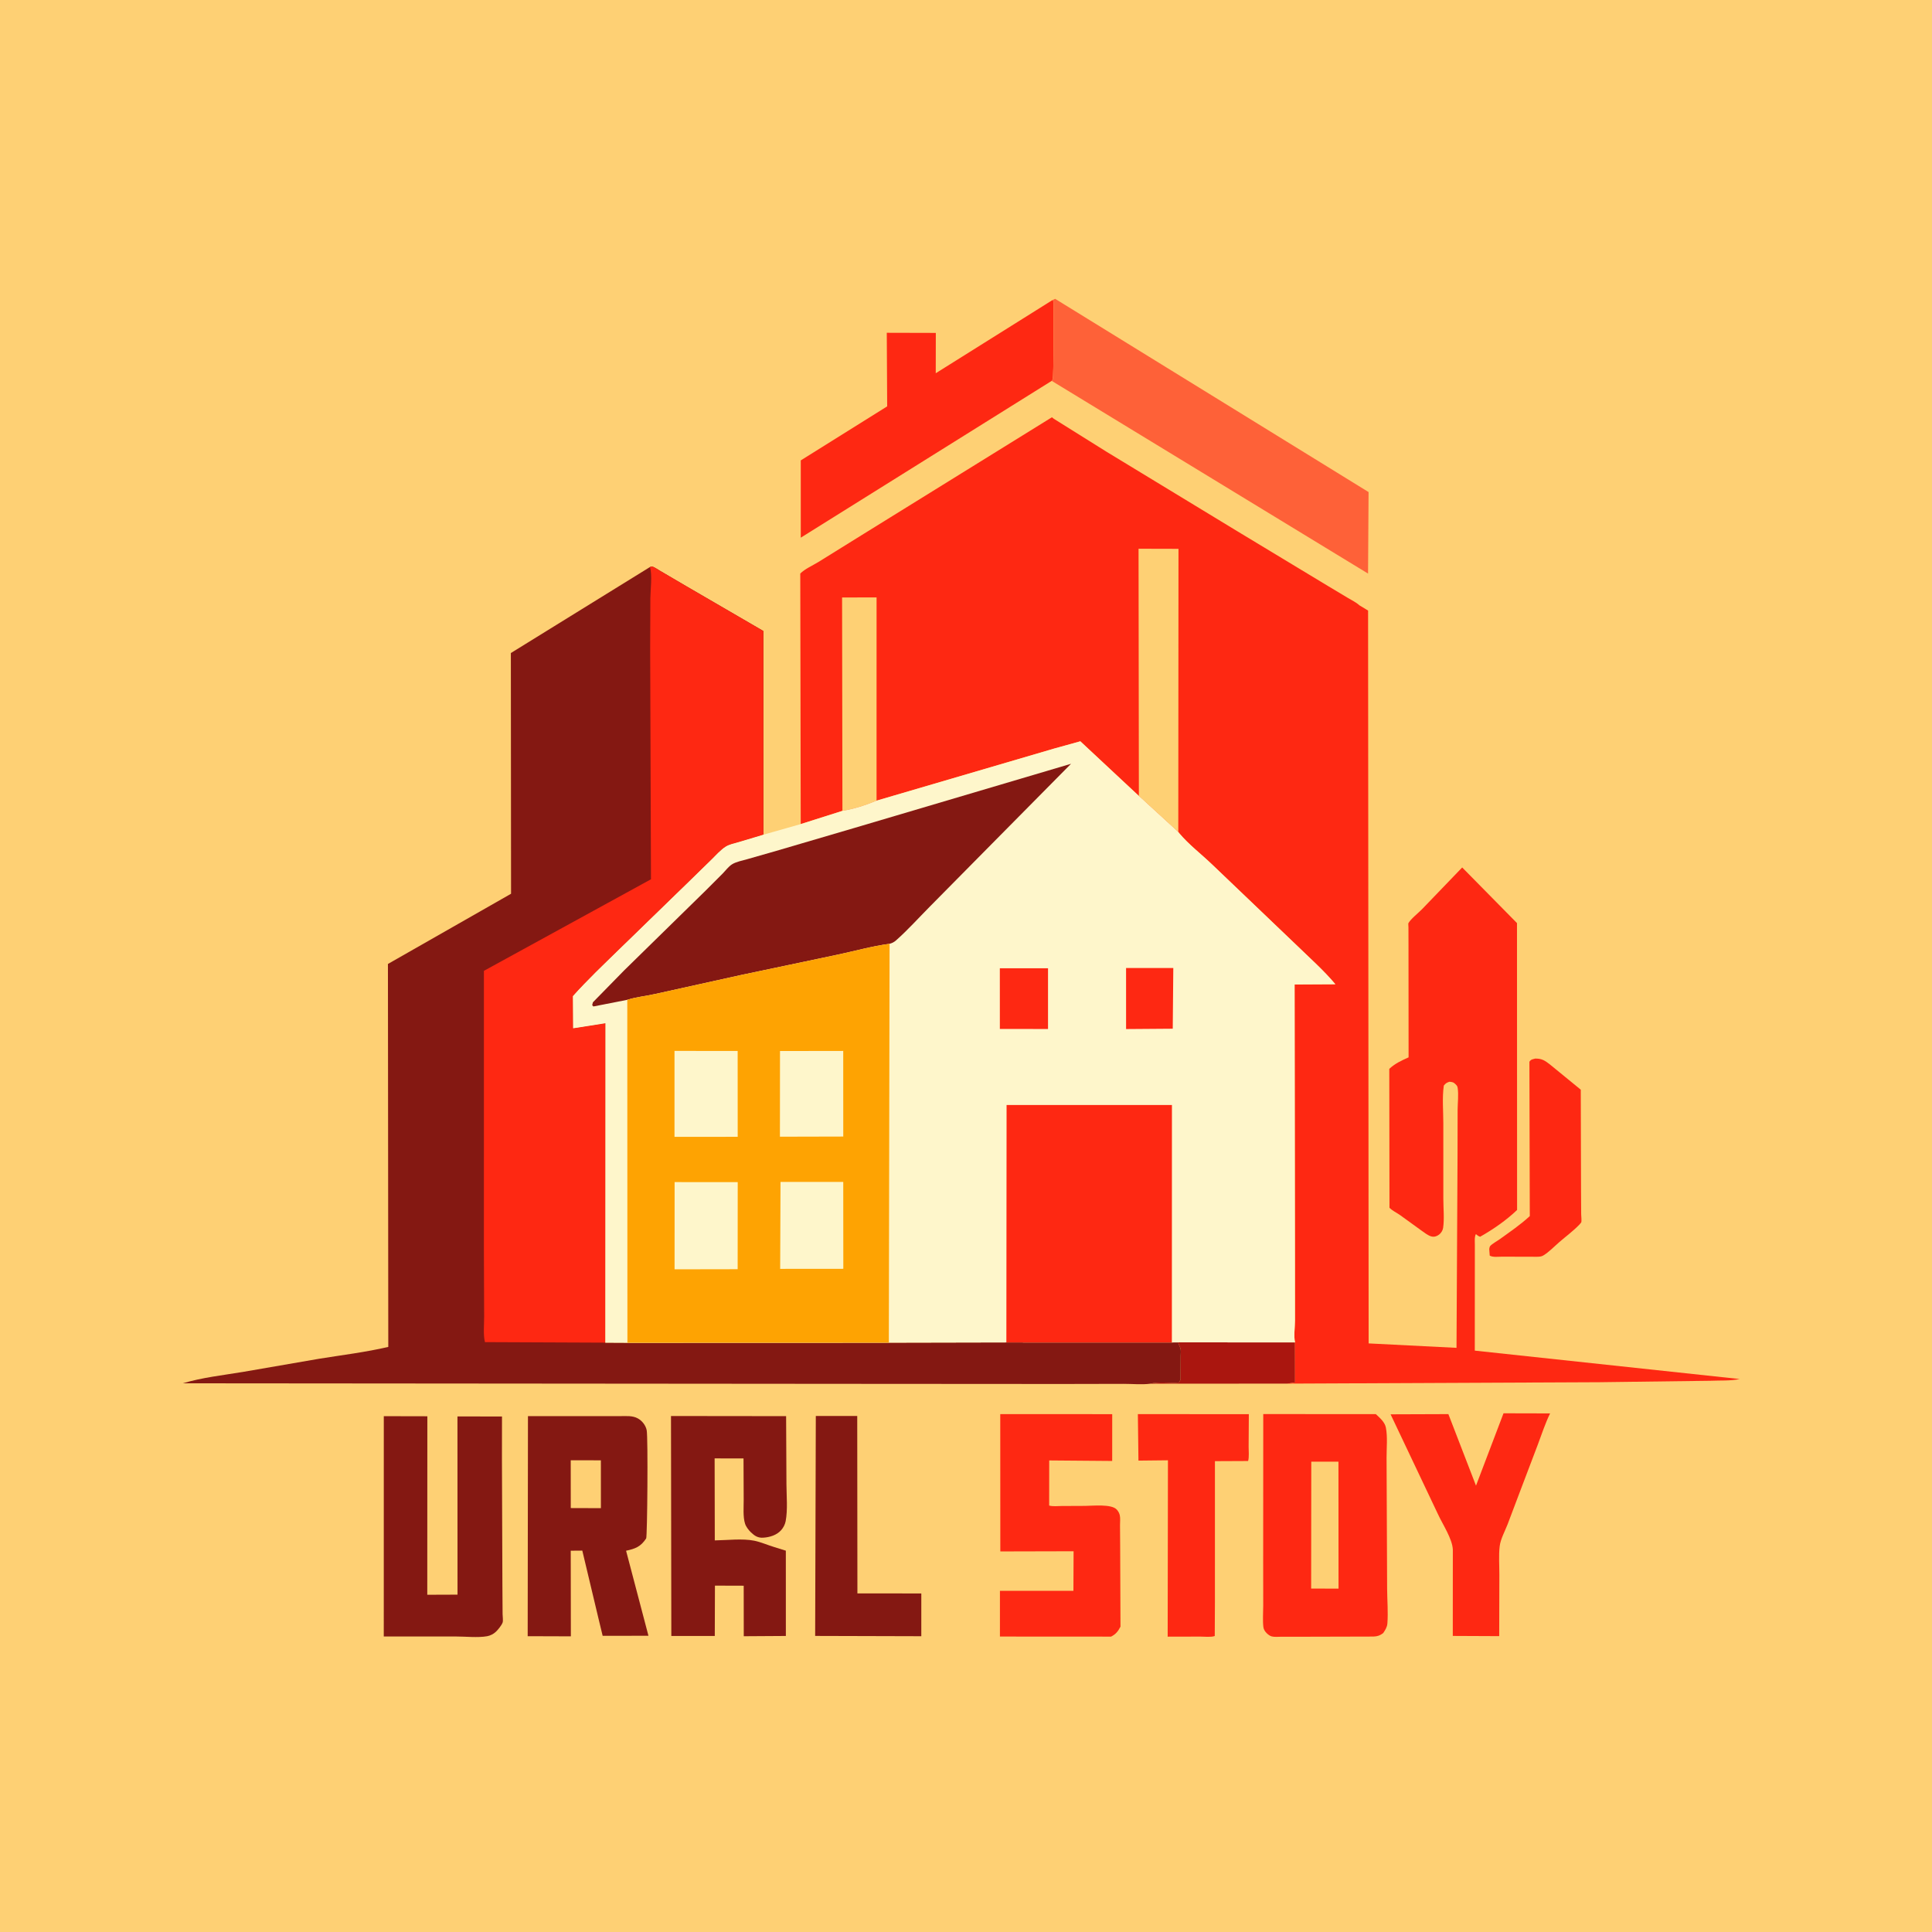 <svg version="1.1" xmlns="http://www.w3.org/2000/svg" style="display: block;" viewBox="0 0 2048 2048" width="1024" height="1024">
<path transform="translate(0,0)" fill="rgb(254,208,116)" d="M -0 -0 L 2048 0 L 2048 2048 L -0 2048 L -0 -0 z"/>
<path transform="translate(0,0)" fill="rgb(170,22,15)" d="M 1248.83 1422.97 L 1372.77 1422.99 L 1372.82 1465.5 L 1364.49 1466.69 L 1219.45 1466.78 C 1228.5 1464.33 1240.11 1466.41 1249.67 1465.58 L 1251.43 1462.5 L 1251.57 1437.46 C 1251.59 1435.03 1252.14 1430.96 1251.14 1428.82 C 1250.24 1426.87 1249.53 1425.01 1248.83 1422.97 z"/>
<path transform="translate(0,0)" fill="rgb(254,40,18)" d="M 1627.37 1122.15 C 1630.27 1122.11 1633.17 1122.42 1635.83 1123.65 C 1640.33 1125.72 1644.99 1130.14 1648.9 1133.2 L 1675.68 1155.11 L 1675.96 1260.68 L 1676.11 1287.13 C 1676.13 1289.22 1676.75 1294 1676.18 1295.77 C 1676.06 1296.13 1674.21 1298.14 1674.16 1298.19 C 1667.91 1304.73 1660 1310.56 1653.14 1316.5 C 1647.75 1321.15 1641.83 1327.41 1635.76 1330.98 C 1633.82 1332.12 1631.45 1332.19 1629.25 1332.22 L 1592.42 1332.12 C 1588.31 1332.09 1582.69 1333.02 1579.17 1331 L 1578.66 1324 C 1578.7 1323.54 1579.08 1321.64 1579.5 1321.07 C 1581.28 1318.68 1587.13 1315.54 1589.7 1313.68 C 1600.51 1305.84 1611.86 1298.21 1621.64 1289.1 L 1621.24 1125.5 C 1622.97 1122.83 1624.38 1123.02 1627.37 1122.15 z"/>
<path transform="translate(0,0)" fill="rgb(132,24,18)" d="M 864.795 1500.99 L 908.705 1500.97 L 908.888 1689.06 L 976.634 1689.13 L 976.616 1734.46 L 864.099 1734.15 L 864.795 1500.99 z"/>
<path transform="translate(0,0)" fill="rgb(254,40,18)" d="M 1206.19 1499.05 L 1323.82 1499.06 L 1323.6 1533.55 C 1323.57 1538.13 1324.29 1544.39 1323.05 1548.73 L 1287.88 1548.89 L 1287.87 1698.5 L 1287.69 1734.26 C 1283.63 1735.7 1276.71 1734.84 1272.3 1734.85 L 1237.78 1734.93 L 1238.07 1547.97 L 1206.8 1548.31 L 1206.19 1499.05 z"/>
<path transform="translate(0,0)" fill="rgb(254,40,18)" d="M 1593.79 1498.15 L 1643.17 1498.27 C 1637.99 1508.84 1634.27 1520.36 1630.13 1531.38 L 1610.87 1582.1 L 1598.05 1616 C 1595.29 1623.13 1590.62 1631.52 1589.72 1639.12 C 1588.56 1648.85 1589.42 1659.66 1589.38 1669.49 L 1589.22 1734.37 L 1540.02 1734.15 L 1540.07 1642.75 C 1539.64 1631.36 1529.17 1615.68 1524.42 1605.34 L 1474.08 1499.24 L 1535.34 1499.02 L 1564.62 1574.86 L 1593.79 1498.15 z"/>
<path transform="translate(0,0)" fill="rgb(254,40,18)" d="M 1060.31 1499.03 L 1179 1499.06 L 1178.97 1548.68 L 1112.21 1548.13 L 1112.15 1595.95 C 1116.15 1597.11 1121.31 1596.44 1125.48 1596.42 L 1150.03 1596.31 C 1158.02 1596.29 1178.18 1594.03 1183.78 1600.19 C 1185.35 1601.92 1186.49 1603.9 1187.01 1606.18 C 1187.74 1609.37 1187.24 1613.62 1187.26 1616.96 L 1187.41 1637.72 L 1187.76 1724.33 C 1185.15 1729.29 1182.85 1732.3 1177.79 1734.88 L 1059.96 1734.81 L 1059.98 1686.33 L 1137.87 1686.33 L 1138.05 1644.39 L 1060.38 1644.58 L 1060.31 1499.03 z"/>
<path transform="translate(0,0)" fill="rgb(132,24,18)" d="M 406.842 1501.2 L 453.01 1501.3 L 452.932 1690.51 L 484.985 1690.39 L 484.925 1501.46 L 532.142 1501.56 L 532.085 1547.25 L 532.566 1680.12 L 532.771 1710.97 C 532.787 1713.15 533.467 1717.89 532.834 1719.82 C 531.86 1722.8 528.024 1727.43 525.743 1729.66 C 523.365 1732 519.643 1733.9 516.345 1734.47 C 506.382 1736.21 493.732 1734.75 483.483 1734.75 L 406.814 1734.73 L 406.842 1501.2 z"/>
<path transform="translate(0,0)" fill="rgb(132,24,18)" d="M 711.284 1501.03 L 833.312 1501.17 L 833.668 1573.49 C 833.732 1586.05 835.127 1600.14 832.852 1612.41 C 832.193 1615.96 830.427 1619.36 828.031 1622.05 C 823.317 1627.36 815.945 1629.57 809.062 1630.01 C 803.595 1630.36 800.133 1628.25 796.176 1624.5 C 793.739 1622.19 790.895 1618.56 789.84 1615.33 C 787.411 1607.88 788.398 1597.53 788.343 1589.76 L 788.155 1546 L 757.54 1545.96 L 757.706 1632.89 C 770.619 1632.71 787.005 1630.68 799.5 1633.21 C 806.548 1634.63 813.826 1637.88 820.781 1639.97 L 833.018 1643.78 L 833.044 1734.19 L 788.42 1734.47 L 788.356 1680.92 L 757.869 1680.83 L 757.702 1734.18 L 711.631 1734.2 L 711.284 1501.03 z"/>
<path transform="translate(0,0)" fill="rgb(254,40,18)" d="M 1116 317.889 C 1116.65 319.428 1116.98 320.666 1116.93 322.352 C 1116.66 331.288 1117.25 399.2 1115.79 402.322 L 1114.86 403.735 L 848.847 569.96 L 848.848 488.037 L 940.446 430.767 L 940.018 352.767 L 992.008 352.898 L 991.932 395.65 L 1116 317.889 z"/>
<path transform="translate(0,0)" fill="rgb(132,24,18)" d="M 559.661 1501.14 L 632.779 1501.13 L 657.518 1501.15 C 663.889 1501.16 670.544 1500.41 676.311 1503.67 C 680.79 1506.2 684.502 1511 685.518 1516.09 C 687.05 1523.77 686.189 1628.95 684.966 1630.8 C 679.141 1639.61 673.48 1641.74 663.674 1643.84 L 687.387 1733.97 L 638.848 1734.05 L 634.693 1716.87 L 617.264 1643.71 L 605.001 1643.81 L 605.138 1734.59 L 559.37 1734.44 L 559.661 1501.14 z"/>
<path transform="translate(0,0)" fill="rgb(254,208,116)" d="M 604.994 1547.95 L 636.96 1548 L 636.989 1598.71 L 605.038 1598.61 L 604.994 1547.95 z"/>
<path transform="translate(0,0)" fill="rgb(254,97,56)" d="M 1116 317.889 L 1118.51 316.772 L 1450.75 521.612 L 1450.19 608.015 L 1114.86 403.735 L 1115.79 402.322 C 1117.25 399.2 1116.66 331.288 1116.93 322.352 C 1116.98 320.666 1116.65 319.428 1116 317.889 z"/>
<path transform="translate(0,0)" fill="rgb(254,40,18)" d="M 1339.1 1498.97 L 1458.44 1499.05 C 1462.57 1502.85 1467.92 1507.44 1469.06 1513.19 C 1471.03 1523.07 1469.78 1535.01 1469.82 1545.19 L 1470.11 1614.37 L 1470.41 1684.51 C 1470.51 1696.43 1471.58 1709.15 1470.68 1721 C 1470.38 1724.91 1468.37 1727.96 1466.25 1731.15 C 1462.87 1733.7 1460.25 1734.64 1456 1734.81 L 1378.52 1735.01 L 1358.38 1735 C 1355.24 1735 1351.02 1735.46 1348.03 1734.66 C 1346.14 1734.16 1344.13 1732.61 1342.76 1731.25 C 1341.02 1729.52 1339.53 1727.3 1339.23 1724.82 C 1338.37 1717.57 1339.08 1709.39 1339.07 1702.07 L 1339.02 1655.6 L 1339.1 1498.97 z"/>
<path transform="translate(0,0)" fill="rgb(254,208,116)" d="M 1390.01 1549.41 L 1418.81 1549.43 L 1418.9 1684.01 L 1389.87 1683.94 L 1390.01 1549.41 z"/>
<path transform="translate(0,0)" fill="rgb(132,24,18)" d="M 689.039 601.052 C 689.808 600.903 690.575 600.464 691.346 600.604 C 693.437 600.982 697.567 603.89 699.5 604.973 L 727.928 621.653 L 809.17 668.889 L 809.188 884.825 L 782.948 892.685 C 778.588 893.954 773.082 895.032 769.232 897.488 C 763.689 901.026 758.844 906.654 754.145 911.255 L 726.975 937.757 L 656.522 1006.2 C 639.851 1022.47 622.817 1038.55 607.303 1055.94 L 607.531 1090.04 L 641.811 1084.65 L 641.669 1423.26 L 665.092 1423.38 L 942.206 1423.29 L 1066.79 1423.03 L 1242.23 1423.05 L 1248.83 1422.97 C 1249.53 1425.01 1250.24 1426.87 1251.14 1428.82 C 1252.14 1430.96 1251.59 1435.03 1251.57 1437.46 L 1251.43 1462.5 L 1249.67 1465.58 C 1240.11 1466.41 1228.5 1464.33 1219.45 1466.78 C 1210.5 1467.98 1200.08 1466.91 1190.91 1466.94 L 1125.93 1467.08 L 897.11 1466.93 L 193.857 1466.36 C 214.02 1460.22 236.658 1457.78 257.498 1454.3 L 338.453 1440.31 C 362.715 1436.4 387.688 1433.38 411.599 1427.79 L 411.227 1021.84 L 541.74 947.417 L 541.527 692.253 L 689.039 601.052 z"/>
<path transform="translate(0,0)" fill="rgb(254,40,18)" d="M 689.039 601.052 C 689.808 600.903 690.575 600.464 691.346 600.604 C 693.437 600.982 697.567 603.89 699.5 604.973 L 727.928 621.653 L 809.17 668.889 L 809.188 884.825 L 782.948 892.685 C 778.588 893.954 773.082 895.032 769.232 897.488 C 763.689 901.026 758.844 906.654 754.145 911.255 L 726.975 937.757 L 656.522 1006.2 C 639.851 1022.47 622.817 1038.55 607.303 1055.94 L 607.531 1090.04 L 641.811 1084.65 L 641.669 1423.26 L 514.084 1422.71 C 512.042 1415.06 513.296 1403.52 513.216 1395.35 L 512.954 1325.13 L 512.962 1029.13 L 690.059 932.069 L 689.193 686.949 L 689.408 633.888 C 689.547 624.198 691.55 610.178 689.039 601.052 z"/>
<path transform="translate(0,0)" fill="rgb(254,40,18)" d="M 848.807 873.579 L 848.321 607.987 C 853.013 603.152 861.86 599.244 867.682 595.654 L 915.986 565.655 L 1115.07 442.326 L 1117.17 443.975 L 1173.31 479.084 L 1311.4 563.006 L 1407.46 621.035 L 1429 633.937 C 1432.9 636.273 1437.64 638.535 1440.98 641.621 L 1450.23 647.225 L 1450.81 1424.07 L 1543.96 1428.77 L 1545.05 1225.18 L 1545.14 1176.3 C 1545.2 1169.21 1546.25 1160.46 1545.22 1153.5 C 1544.95 1151.65 1544.5 1150.87 1543.2 1149.59 C 1540.69 1147.09 1540.09 1147.13 1536.5 1146.69 C 1533.48 1147.68 1532.51 1148.31 1530.5 1150.77 C 1528.66 1163.44 1529.98 1177.99 1529.98 1190.9 L 1529.99 1270.64 C 1529.98 1280.45 1531.17 1292.06 1529.77 1301.62 C 1529.38 1304.3 1527.65 1307.07 1525.5 1308.71 C 1523.02 1310.6 1520.3 1311.46 1517.22 1310.65 C 1513.66 1309.72 1509.51 1306.33 1506.49 1304.23 L 1484.29 1288.16 C 1480.79 1285.67 1475.78 1283.35 1472.9 1280.27 L 1472.7 1133.01 C 1478.91 1127.29 1485.57 1124.25 1493.16 1120.85 L 1493.06 1002.38 L 1493.01 982.992 C 1493.01 982.539 1492.75 979.003 1492.93 978.669 C 1495.52 974.02 1503.48 967.842 1507.36 963.853 L 1549.98 919.544 L 1608.07 978.511 L 1608.18 1282.61 C 1596.81 1293.5 1582.75 1303.24 1569 1311 C 1567.06 1310.35 1566.02 1309.53 1564.5 1308.19 C 1562.84 1311.4 1563.41 1315.92 1563.4 1319.51 L 1563.39 1341.44 L 1563.34 1431.72 L 1844.14 1461.84 C 1834.15 1463.96 1823.33 1463.19 1813.13 1463.68 L 1695.54 1465.2 L 1364.49 1466.69 L 1372.82 1465.5 L 1372.77 1422.99 C 1371.32 1416.78 1372.7 1406.47 1372.71 1399.74 L 1372.68 1332.99 L 1372.32 1043.57 L 1415.54 1043.34 C 1403.23 1028.59 1387.72 1014.92 1373.95 1001.5 L 1284.75 916.26 C 1273.66 905.62 1259.97 895.131 1250.2 883.441 L 1249.03 882.007 L 1207.25 843.725 L 1145.2 785.821 L 1117.26 793.572 L 929.183 848.741 C 918.477 853.387 904.523 857.845 893.001 859.563 L 848.807 873.579 z"/>
<path transform="translate(0,0)" fill="rgb(254,208,116)" d="M 893.001 859.563 L 892.646 633.338 L 929.203 633.307 L 929.183 848.741 C 918.477 853.387 904.523 857.845 893.001 859.563 z"/>
<path transform="translate(0,0)" fill="rgb(254,208,116)" d="M 1207.25 843.725 L 1206.91 581.679 L 1249.24 581.784 L 1249.03 882.007 L 1207.25 843.725 z"/>
<path transform="translate(0,0)" fill="rgb(254,246,203)" d="M 1117.26 793.572 L 1145.2 785.821 L 1207.25 843.725 L 1249.03 882.007 L 1250.2 883.441 C 1259.97 895.131 1273.66 905.62 1284.75 916.26 L 1373.95 1001.5 C 1387.72 1014.92 1403.23 1028.59 1415.54 1043.34 L 1372.32 1043.57 L 1372.68 1332.99 L 1372.71 1399.74 C 1372.7 1406.47 1371.32 1416.78 1372.77 1422.99 L 1248.83 1422.97 L 1242.23 1423.05 L 1066.79 1423.03 L 942.206 1423.29 L 665.092 1423.38 L 641.669 1423.26 L 641.811 1084.65 L 607.531 1090.04 L 607.303 1055.94 C 622.817 1038.55 639.851 1022.47 656.522 1006.2 L 726.975 937.757 L 754.145 911.255 C 758.844 906.654 763.689 901.026 769.232 897.488 C 773.082 895.032 778.588 893.954 782.948 892.685 L 809.188 884.825 L 848.807 873.579 L 893.001 859.563 C 904.523 857.845 918.477 853.387 929.183 848.741 L 1117.26 793.572 z"/>
<path transform="translate(0,0)" fill="rgb(254,40,18)" d="M 1193.68 1026.15 L 1243.75 1026.12 L 1243.16 1090.47 L 1193.7 1090.84 L 1193.68 1026.15 z"/>
<path transform="translate(0,0)" fill="rgb(254,40,18)" d="M 1059.87 1026.38 L 1110.95 1026.4 L 1110.95 1090.78 L 1059.89 1090.73 L 1059.87 1026.38 z"/>
<path transform="translate(0,0)" fill="rgb(132,24,18)" d="M 664.952 1059.85 L 629 1066.9 L 627.752 1065.5 L 628.49 1062.5 L 661.507 1028.78 L 748.044 944.009 L 766.238 925.816 C 769.202 922.766 772.258 918.613 775.836 916.307 C 780.173 913.513 787.113 912.219 792.101 910.777 L 822.893 901.964 L 905.607 877.678 L 1135.33 809.652 L 1051.74 894.163 L 985.296 961.406 C 973.611 973.192 962.184 985.958 949.772 996.907 C 947.753 998.688 945.585 999.785 942.983 1000.46 C 924.67 1002.9 906.022 1008.16 887.9 1011.99 L 785.626 1033.53 L 694.701 1053.63 C 684.988 1055.85 674.382 1056.84 664.952 1059.85 z"/>
<path transform="translate(0,0)" fill="rgb(254,40,18)" d="M 1066.79 1423.03 L 1067.02 1171.36 L 1242.3 1171.35 L 1242.23 1423.05 L 1066.79 1423.03 z"/>
<path transform="translate(0,0)" fill="rgb(254,163,2)" d="M 664.952 1059.85 C 674.382 1056.84 684.988 1055.85 694.701 1053.63 L 785.626 1033.53 L 887.9 1011.99 C 906.022 1008.16 924.67 1002.9 942.983 1000.46 L 942.206 1423.29 L 665.092 1423.38 L 664.952 1059.85 z"/>
<path transform="translate(0,0)" fill="rgb(254,246,203)" d="M 715.001 1114.02 L 781.948 1114.05 L 781.991 1205.06 L 714.991 1205.12 L 715.001 1114.02 z"/>
<path transform="translate(0,0)" fill="rgb(254,246,203)" d="M 826.839 1114.13 L 893.857 1114.03 L 893.894 1204.79 L 826.751 1204.95 L 826.839 1114.13 z"/>
<path transform="translate(0,0)" fill="rgb(254,246,203)" d="M 827.377 1252.88 L 893.884 1252.86 L 893.95 1344.99 L 827.012 1345.05 L 827.377 1252.88 z"/>
<path transform="translate(0,0)" fill="rgb(254,246,203)" d="M 715.115 1253.07 L 782.014 1253.13 L 781.948 1345.41 L 715.07 1345.53 L 715.115 1253.07 z"/>
</svg>